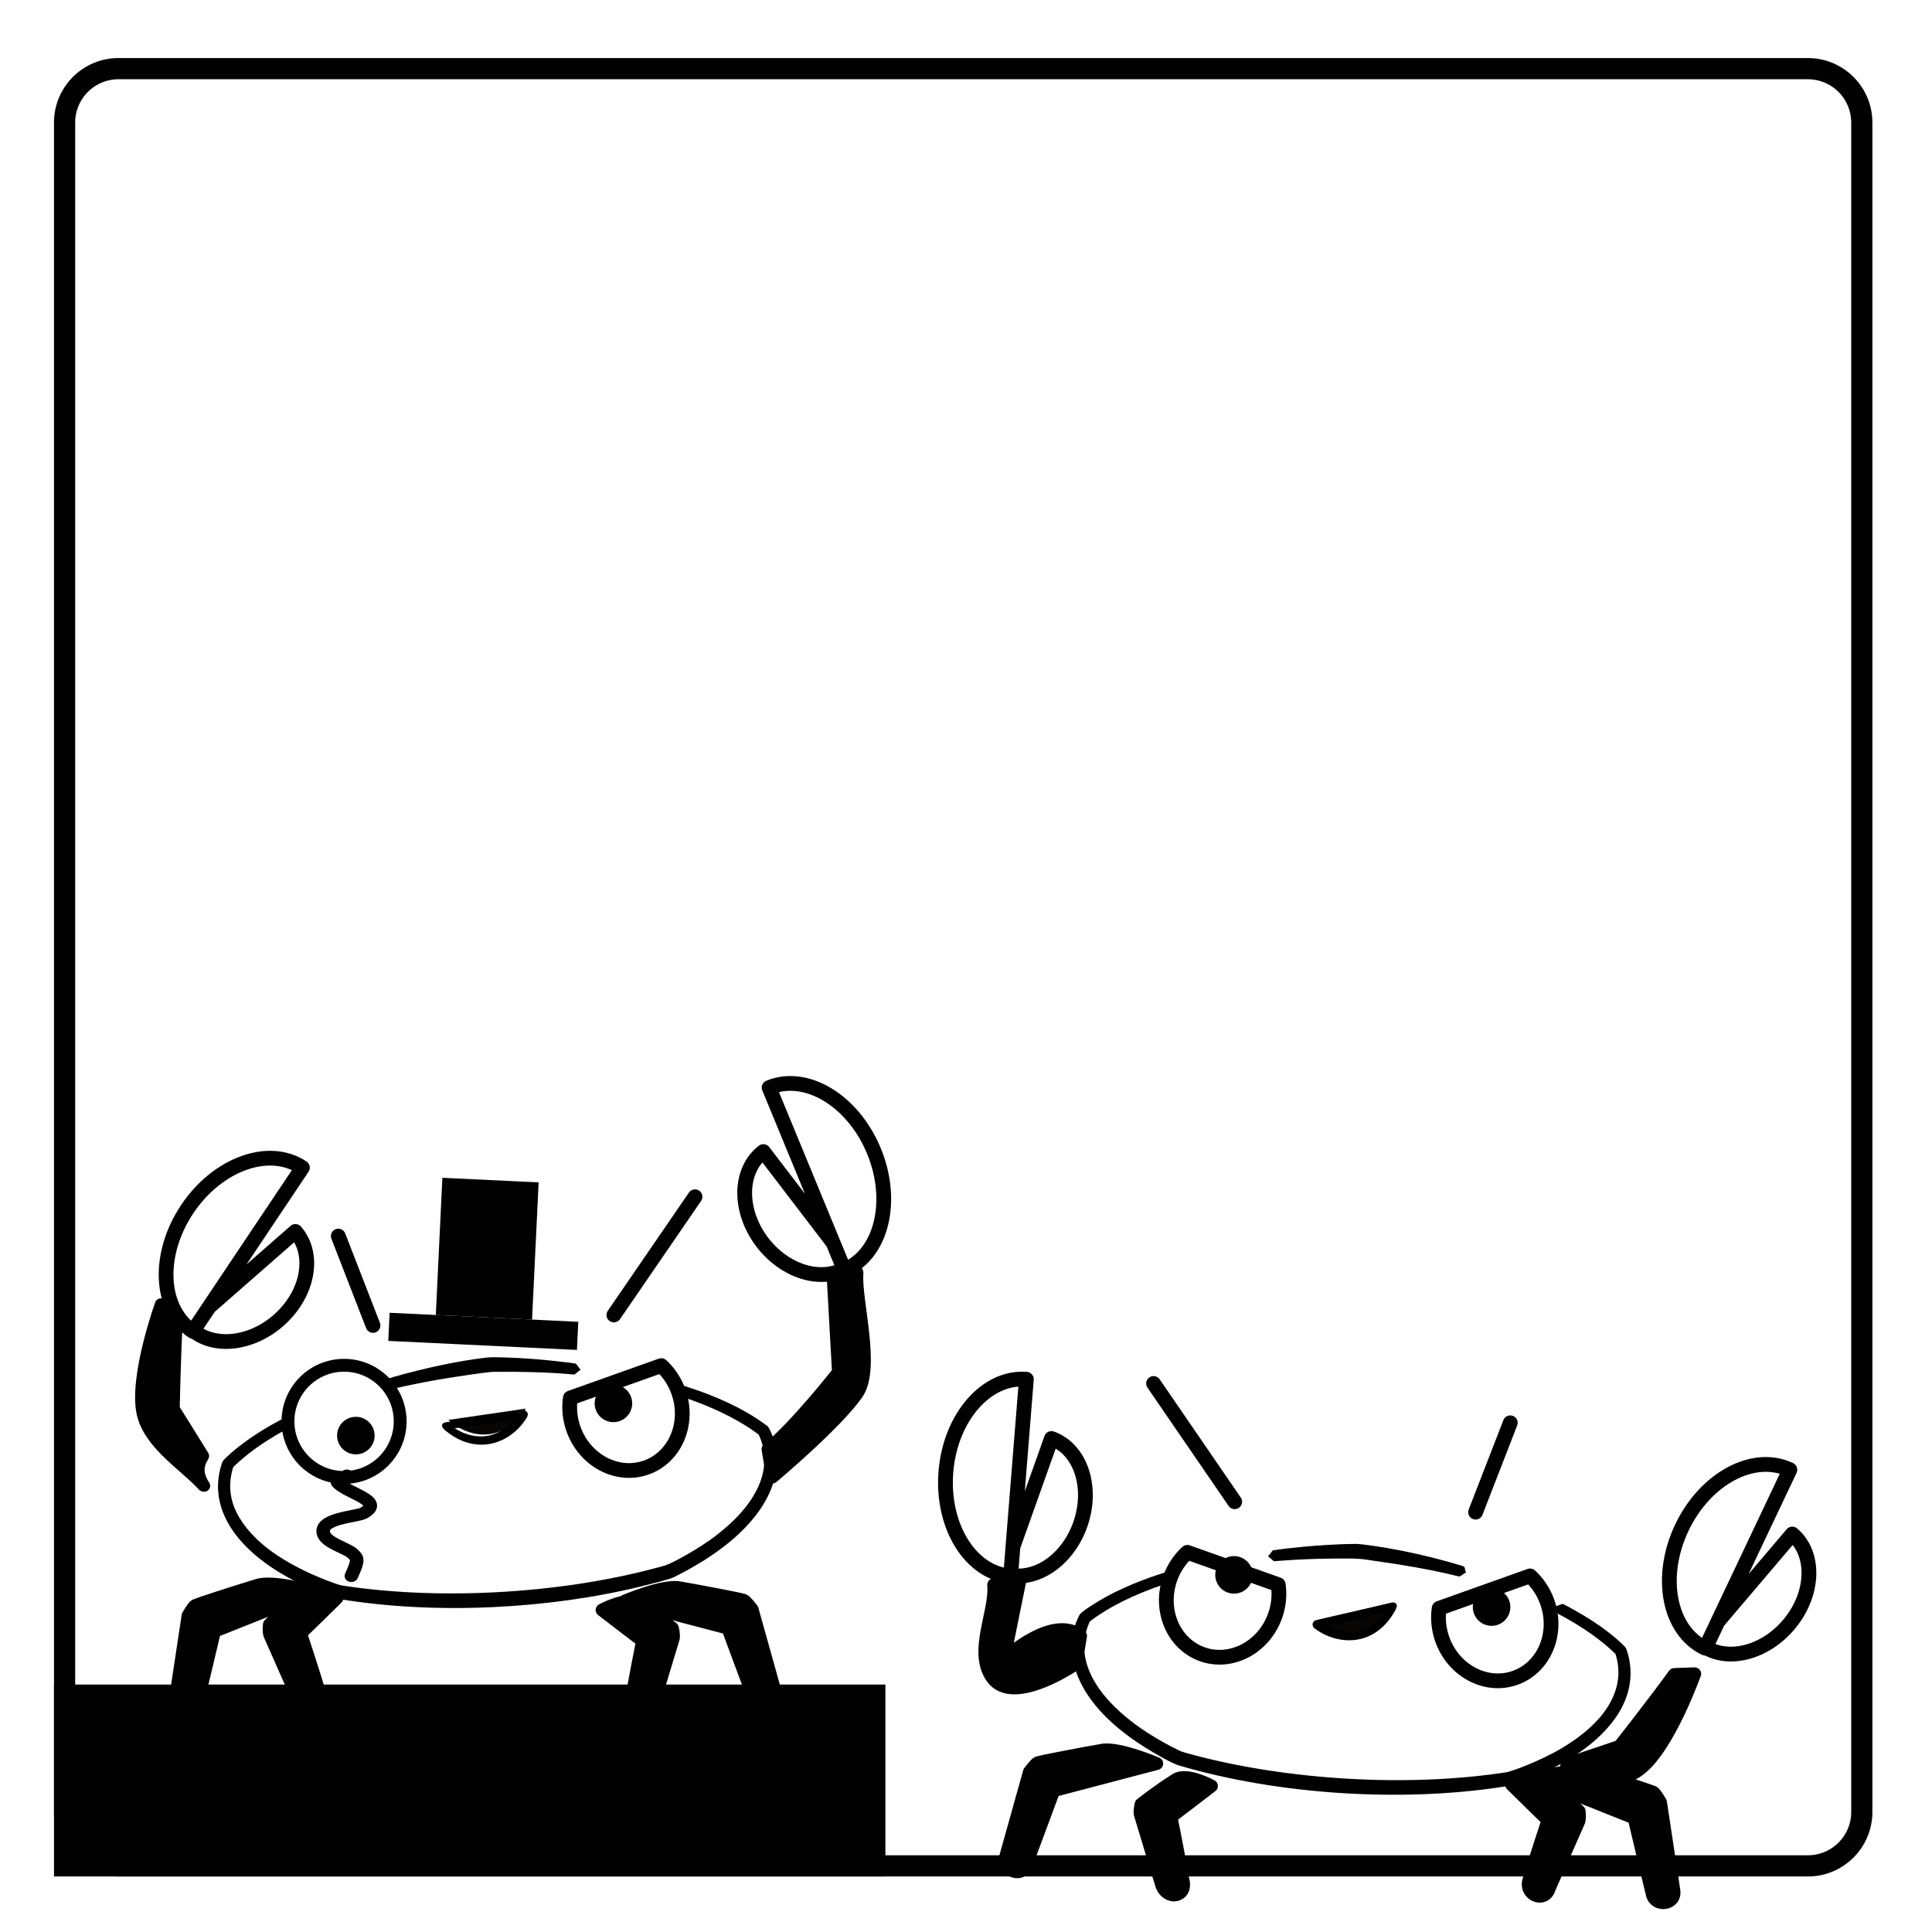<svg xmlns="http://www.w3.org/2000/svg" xml:space="preserve" style="fill-rule:evenodd;clip-rule:evenodd;stroke-linejoin:round;stroke-miterlimit:2" viewBox="0 0 301 301"><path d="M-64 7h218v236H-64z" style="fill:none" transform="matrix(1.376 0 0 1.271 88.136 -8.201)"/><path d="M291.712 19.097c0-5.547-4.501-10.05-10.045-10.05H18.462c-5.546 0-10.05 4.503-10.05 10.05v263.2c0 5.548 4.504 10.051 10.05 10.051h263.205c5.544 0 10.045-4.503 10.045-10.05zm-3.297 0v263.2a6.75 6.75 0 0 1-6.748 6.75H18.462a6.753 6.753 0 0 1-6.75-6.75v-263.2a6.753 6.753 0 0 1 6.75-6.75h263.205a6.75 6.75 0 0 1 6.748 6.75"/><path d="M7078.48 6186.34c-6.89-17.96-18.25-44.43-18.25-44.43l-23.34-15.81c.31-4.48.04-9.7-6.97-14.16 12.41 5.38 32.88 7.19 42.56 20.4 11.44 15.63 15.51 56.86 15.51 56.86z" style="fill-rule:nonzero;stroke:#000;stroke-width:6.62px" transform="matrix(-.282 -.138 .127 -.261 1237.94 2796.782)"/><path d="M7103.54 6188.55c-6.89-17.96-26.56-48.07-26.56-48.07l-43.84-11.37c-9.38-4.83-1.01-13.79-1.01-13.79 12.41 5.37 47.64 5.39 57.32 18.6 11.44 15.63 27.69 56.49 27.69 56.49z" style="fill-rule:nonzero;stroke:#000;stroke-width:6.62px" transform="matrix(.09 .301 -.278 .083 1200.72 -2425.978)"/><path d="M6993.11 6174.76c-5.32-3.75-17.92 2.18-17.92 2.18 2.04 1.87 19.29 16.71 19.29 16.71s-5.45 20.56-7.73 30.7c-1.71 7.59 8.8 10.89 10.5 3.3l12.75-34.45c.48-2.03-.15-5-.15-5s-8.85-7.88-16.74-13.44Z" style="fill-rule:nonzero;stroke:#000;stroke-width:6.44px" transform="matrix(-.31 .019 .019 .31 2097.45 -1798.428)"/><path d="M6993.11 6174.76c-5.32-3.75-17.92 2.18-17.92 2.18 2.04 1.87 19.29 16.71 19.29 16.71s-5.45 20.56-7.73 30.7c-3.42 9.02 7.37 11.58 10.5 3.3l12.75-34.45c.48-2.03-.15-5-.15-5s-8.85-7.88-16.74-13.44Z" style="fill-rule:nonzero;stroke:#000;stroke-width:6.44px" transform="matrix(.31 -.019 .019 .31 -2185.867 -1531.484)"/><path d="M7021.14 6135.28c-8.2-1.93-27.62 5.02-27.62 5.02.13.05 50.74 16.71 50.74 16.71s9.65 32.01 11.41 37.48c1.76 6.66 12.63 4.69 10.66-2.73l-9.31-43.35s-2.82-4.38-4.02-4.93c-.82-.39-19.7-5.34-31.86-8.2Z" style="fill-rule:nonzero;stroke:#000;stroke-width:6.44px" transform="matrix(-.31 .019 .019 .31 2100.154 -1788.371)"/><path d="M7021.14 6135.28c-8.2-1.93-27.62 5.02-27.62 5.02.13.05 50.74 16.71 50.74 16.71s9.65 32.01 11.41 37.48c1.54 7.75 12 3.94 10.66-2.73l-9.31-43.35s-2.82-4.38-4.02-4.93c-.82-.39-19.7-5.34-31.86-8.2Z" style="fill-rule:nonzero;stroke:#000;stroke-width:6.44px" transform="matrix(.31 -.019 .019 .31 -2187.31 -1521.171)"/><path d="M90.455 213.389c-.334.226-.612.528-.947.754-.088.06-3.674-.5-12.644-.417-.871.007-6.278.818-8.45 1.197-4.949.863-7.75 1.601-7.773 1.595-.383-.123-.665-.477-1.05-.6.27-.3.334-.75.603-1.051.031-.032 7.653-2.375 15.054-3.287.917-.112.916-.175 3.742-.083 5.416.174 10.696.933 10.706.946.279.294.481.652.76.946M118.21 223.524c-.863-.683-4.704-3.532-11.885-5.886-.16-.054-.372-.029-.484-.16-.258-.307-.295-.764-.556-1.072.392-.099.685-.457 1.076-.556 0 0 1.172.36 2.439.807 2.017.716 6.768 2.506 10.597 5.406.007.003.359.008.99 1.76 2.417 6.719-1.825 15.139-15.285 21.837-.374.184-.846.419-5.007 1.445-14.377 3.549-32.044 4.52-47.143 2.037-.37-.061-.38-.021-2.106-.665-12.077-4.504-19.049-12.276-16.275-20.493.077-.233-.03-.336 1.496-1.666 3.08-2.681 6.542-4.523 8.094-5.336.122-.063.23-.203.362-.188.607.071.547.295 1.154.366-.192.355-.174.798-.366 1.151-.003.006-2.534 1.27-5.151 3.112-2.11 1.486-3.372 2.707-3.836 3.166-.804 2.673-1.105 6.556 3.698 11.22 4.03 3.912 10.564 6.302 11.566 6.67 1.5.548 1.506.514 2.45.652 15.145 2.222 34.26 1.126 49.62-3.245.734-.21 5.001-2.377 8.152-4.848 9.764-7.658 7.141-13.906 6.4-15.514"/><path d="M7845.25 6077.75c2.46-4.64 3.75-9.9 3.75-15.25 0-16.83-12.55-30.5-28-30.5s-28 13.67-28 30.5c0 5.35 1.29 10.61 3.75 15.25z" style="fill:none;stroke:#000;stroke-width:7.41px" transform="matrix(.292 -.104 -.104 -.292 -1555.709 2803.363)"/><circle cx="485.076" cy="671.358" r="14.494" style="fill:none;stroke:#000;stroke-width:3.32px;stroke-linecap:round;stroke-miterlimit:1.5" transform="matrix(.603 0 0 .603 -238.896 -183.383)"/><path d="M671 2727h43s-8.376 10.99-21.5 11-21.5-11-21.5-11" style="fill:#080605" transform="matrix(.281 -.041 .041 .281 -230.518 -517.558)"/><path d="M69.345 221.606c.975-.156 11.958-1.918 12.194-1.912.197.003 1.076.287.493 1.227-2.467 3.968-7.638 5.852-12.324 2.2-.42-.327-1.15-.835-.692-1.341.102-.113.19-.114.329-.174m1.5.917c2.415 1.54 6.025 2.24 9.088-1.203-4.042.54-4.861.653-9.089 1.203"/><path d="m581.701 1117.16-5.993-46.26c12.45-1.61 24.214 9.99 26.277 25.91 1.894 14.62-5.058 27.81-15.854 31.11m.129.31c-15.099 6.22-34.174-5.34-42.606-25.82-8.433-20.47-3.028-42.11 12.07-48.33z" style="fill:none;stroke:#000;stroke-width:6px" transform="matrix(.213 .318 -.318 .213 263.944 -219.324)"/><path d="m581.701 1117.16-5.993-46.26c12.45-1.61 24.214 9.99 26.277 25.91 1.894 14.62-5.058 27.81-15.854 31.11m.129.31c-15.099 6.22-34.174-5.34-42.606-25.82-8.433-20.47-3.028-42.11 12.07-48.33z" style="fill:none;stroke:#000;stroke-width:6px" transform="matrix(-.272 .27 .27 .272 -13.62 -267.317)"/><path d="M597 996.344 618 982" style="fill:none;stroke:#000;stroke-width:2.62px;stroke-linecap:round;stroke-miterlimit:1.5" transform="matrix(.819 -.318 .318 .819 -710.138 -421.284)"/><path d="M584 993v-17" style="fill:none;stroke:#000;stroke-width:2.62px;stroke-linecap:round;stroke-miterlimit:1.5" transform="matrix(.819 -.318 .318 .819 -735.957 -421.056)"/><path d="m68.92 183.496 14.996.718-1.023 21.376-14.995-.717z"/><path d="m60.7 204.527 29.395 1.407-.21 4.381-29.394-1.406z"/><circle cx="563.328" cy="999.672" r="3.328" transform="matrix(.819 -.318 .318 .819 -723.82 -415.933)"/><circle cx="563.328" cy="999.672" r="3.328" transform="matrix(.819 -.318 .318 .819 -683.692 -420.95)"/><path d="M7078.48 6186.34c-6.89-17.96-18.25-44.43-18.25-44.43l-23.34-15.81c.31-4.48.04-9.7-6.97-14.16 12.41 5.38 32.88 7.19 42.56 20.4 11.44 15.63 15.51 56.86 15.51 56.86z" style="fill-rule:nonzero;stroke:#000;stroke-width:6.62px" transform="matrix(.305 .073 .067 -.282 -2312.509 1488.662)"/><path d="M7103.54 6188.55c-6.89-17.96 21.4-35.92 21.4-35.92l-39.94-3.92 6.46-13.02c12.41 5.38 34.37.07 44.04 13.29 11.45 15.63-18.36 41.43-18.36 41.43z" style="fill-rule:nonzero;stroke:#000;stroke-width:6.62px" transform="matrix(-.09 .301 .278 .083 -912.715 -2396.885)"/><path d="M6993.11 6174.76c-5.32-3.75-17.92 2.18-17.92 2.18 2.04 1.87 19.29 16.71 19.29 16.71s-5.45 20.56-7.73 30.7c-1.71 7.59 8.8 10.89 10.5 3.3l12.75-34.45c.48-2.03-.15-5-.15-5s-8.85-7.88-16.74-13.44Z" style="fill-rule:nonzero;stroke:#000;stroke-width:6.44px" transform="matrix(.31 .019 -.019 .31 -1809.446 -1769.335)"/><path d="M6993.11 6174.76c-5.32-3.75-17.92 2.18-17.92 2.18 2.04 1.87 19.29 16.71 19.29 16.71s-5.45 20.56-7.73 30.7c-3.42 9.02 7.37 11.58 10.5 3.3l12.75-34.45c.48-2.03-.15-5-.15-5s-8.85-7.88-16.74-13.44Z" style="fill-rule:nonzero;stroke:#000;stroke-width:6.44px" transform="matrix(-.31 -.019 -.019 .31 2468.414 -1504.07)"/><path d="M7021.14 6135.28c-8.2-1.93-27.62 5.02-27.62 5.02.13.05 50.74 16.71 50.74 16.71s9.65 32.01 11.41 37.48c1.76 6.66 12.63 4.69 10.66-2.73l-9.31-43.35s-2.82-4.38-4.02-4.93c-.82-.39-19.7-5.34-31.86-8.2Z" style="fill-rule:nonzero;stroke:#000;stroke-width:6.44px" transform="matrix(.31 .019 -.019 .31 -1812.15 -1759.279)"/><path d="M7021.14 6135.28c-8.2-1.93-27.62 5.02-27.62 5.02.13.05 50.74 16.71 50.74 16.71s9.65 32.01 11.41 37.48c1.54 7.75 12 3.94 10.66-2.73l-9.31-43.35s-2.82-4.38-4.02-4.93c-.82-.39-19.7-5.34-31.86-8.2Z" style="fill-rule:nonzero;stroke:#000;stroke-width:6.44px" transform="matrix(-.31 -.019 -.019 .31 2464.873 -1495.859)"/><path d="M197.55 242.481c.277-.294.48-.651.758-.945.033-.036 6.724-.946 12.658-.994.236-.001.348-.082 2.846.275 6.871.98 12.494 2.69 13.999 3.142.621.19.279.486.602 1.051-.384.123-.666.478-1.05.6-.134.042-3.58-1.072-12.84-2.38-2.311-.326-2.303-.413-4.636-.421-7.126-.028-11.361.446-11.39.426-.335-.226-.613-.527-.948-.754M251.686 257.687c-.784-.77-3.15-3.072-7.944-5.723-.592-.328-1.049-.559-1.048-.56-.193-.354-.174-.796-.367-1.151.4-.047.751-.32 1.155-.367.083-.01 1.963 1.053 2.134 1.148 5.193 2.935 7.607 5.55 7.697 5.722.008.015.636 1.495.715 3.467.315 7.723-7.574 14.086-17.796 17.686-1.129.396-1.146.327-2.329.506-15.615 2.372-34.674 1.215-50.163-3.343-.367-.107-1.157-.34-4.235-2.156-12.705-7.495-14.128-16.032-11.323-21.31.294-.557 2.847-2.12 4.114-2.813 3.983-2.187 8.097-3.458 9.347-3.85.624-.196.492.255 1.076.556-.26.307-.298.764-.555 1.072-.017.02-3.48 1.05-7.08 2.823-2.946 1.452-4.66 2.743-5.295 3.233-.746 1.625-3.335 7.86 6.406 15.504 1.94 1.521 4.618 3.178 7.379 4.528.25.12.223.194 2.607.823 14.432 3.799 32.976 5.03 48.532 2.629.76-.118 5.262-1.742 8.696-3.804 10.672-6.412 8.795-13.005 8.277-14.62"/><path d="M7845.25 6077.75c2.46-4.64 3.75-9.9 3.75-15.25 0-16.83-12.55-30.5-28-30.5s-28 13.67-28 30.5c0 5.35 1.29 10.61 3.75 15.25z" style="fill:none;stroke:#000;stroke-width:7.41px" transform="matrix(-.292 -.104 .104 -.292 1843.713 2832.455)"/><path d="M7845.25 6077.75c2.46-4.64 3.75-9.9 3.75-15.25 0-16.83-12.55-30.5-28-30.5s-28 13.67-28 30.5c0 5.35 1.29 10.61 3.75 15.25z" style="fill:none;stroke:#000;stroke-width:7.41px" transform="matrix(.292 -.104 -.104 -.292 -1420.35 2836.13)"/><path d="M671 2727h43s-8.376 10.99-21.5 11-21.5-11-21.5-11" style="fill:#080605" transform="matrix(-.276 .067 .067 .276 219.52 -547.986)"/><path d="M216.951 249.683c.29.005.323-.055.524.15.156.158.394.329-.494 1.72-3.37 5.282-8.928 4.56-12.056 2.226-.024-.018-.409-.238-.426-.646a.72.72 0 0 1 .54-.716c2.092-.505 10.959-2.518 11.912-2.734m-1.049 1.41c-4.127 1.066-4.929 1.267-8.881 2.273 4.125 2.052 7.213.056 8.881-2.273"/><path d="m581.701 1117.16-5.993-46.26c12.45-1.61 24.214 9.99 26.277 25.91 1.894 14.62-5.058 27.81-15.854 31.11m.129.31c-15.099 6.22-34.174-5.34-42.606-25.82-8.433-20.47-3.028-42.11 12.07-48.33z" style="fill:none;stroke:#000;stroke-width:6px" transform="matrix(.258 .284 -.284 .258 434.839 -200.796)"/><path d="m581.701 1117.16-5.993-46.26c12.45-1.61 24.214 9.99 26.277 25.91 1.894 14.62-5.058 27.81-15.854 31.11m.129.31c-15.099 6.22-34.174-5.34-42.606-25.82-8.433-20.47-3.028-42.11 12.07-48.33z" style="fill:none;stroke:#000;stroke-width:6px" transform="matrix(.342 .174 -.174 .342 153.257 -242.308)"/><path d="M597 996.344 618 982" style="fill:none;stroke:#000;stroke-width:2.62px;stroke-linecap:round;stroke-miterlimit:1.5" transform="matrix(-.819 -.318 -.318 .819 998.142 -392.191)"/><path d="M584 993v-17" style="fill:none;stroke:#000;stroke-width:2.62px;stroke-linecap:round;stroke-miterlimit:1.5" transform="matrix(-.819 -.318 -.318 .819 1023.962 -391.964)"/><circle cx="563.328" cy="999.672" r="3.328" transform="matrix(-.819 -.318 -.318 .819 1011.646 -389.216)"/><circle cx="563.328" cy="999.672" r="3.328" transform="matrix(-.819 -.318 -.318 .819 971.518 -394.233)"/><path d="M488.838 677.799c-2.102 1.644-2.236 1.64-2.121 1.796 2.06 2.813 11.115 4.693 5.981 7.91-1.602 1.004-10.594 1.28-9.177 5.511.768 2.293 5.441 3.623 6.691 5.006 1.075 1.19 1.433 1.437-.334 5.75" style="fill:none;stroke:#000;stroke-width:3.13px;stroke-linecap:round;stroke-miterlimit:1.5" transform="matrix(.675 0 0 .602 -275.926 -178.144)"/><path d="M8.412 262.451h129.53v29.897H8.412z"/></svg>